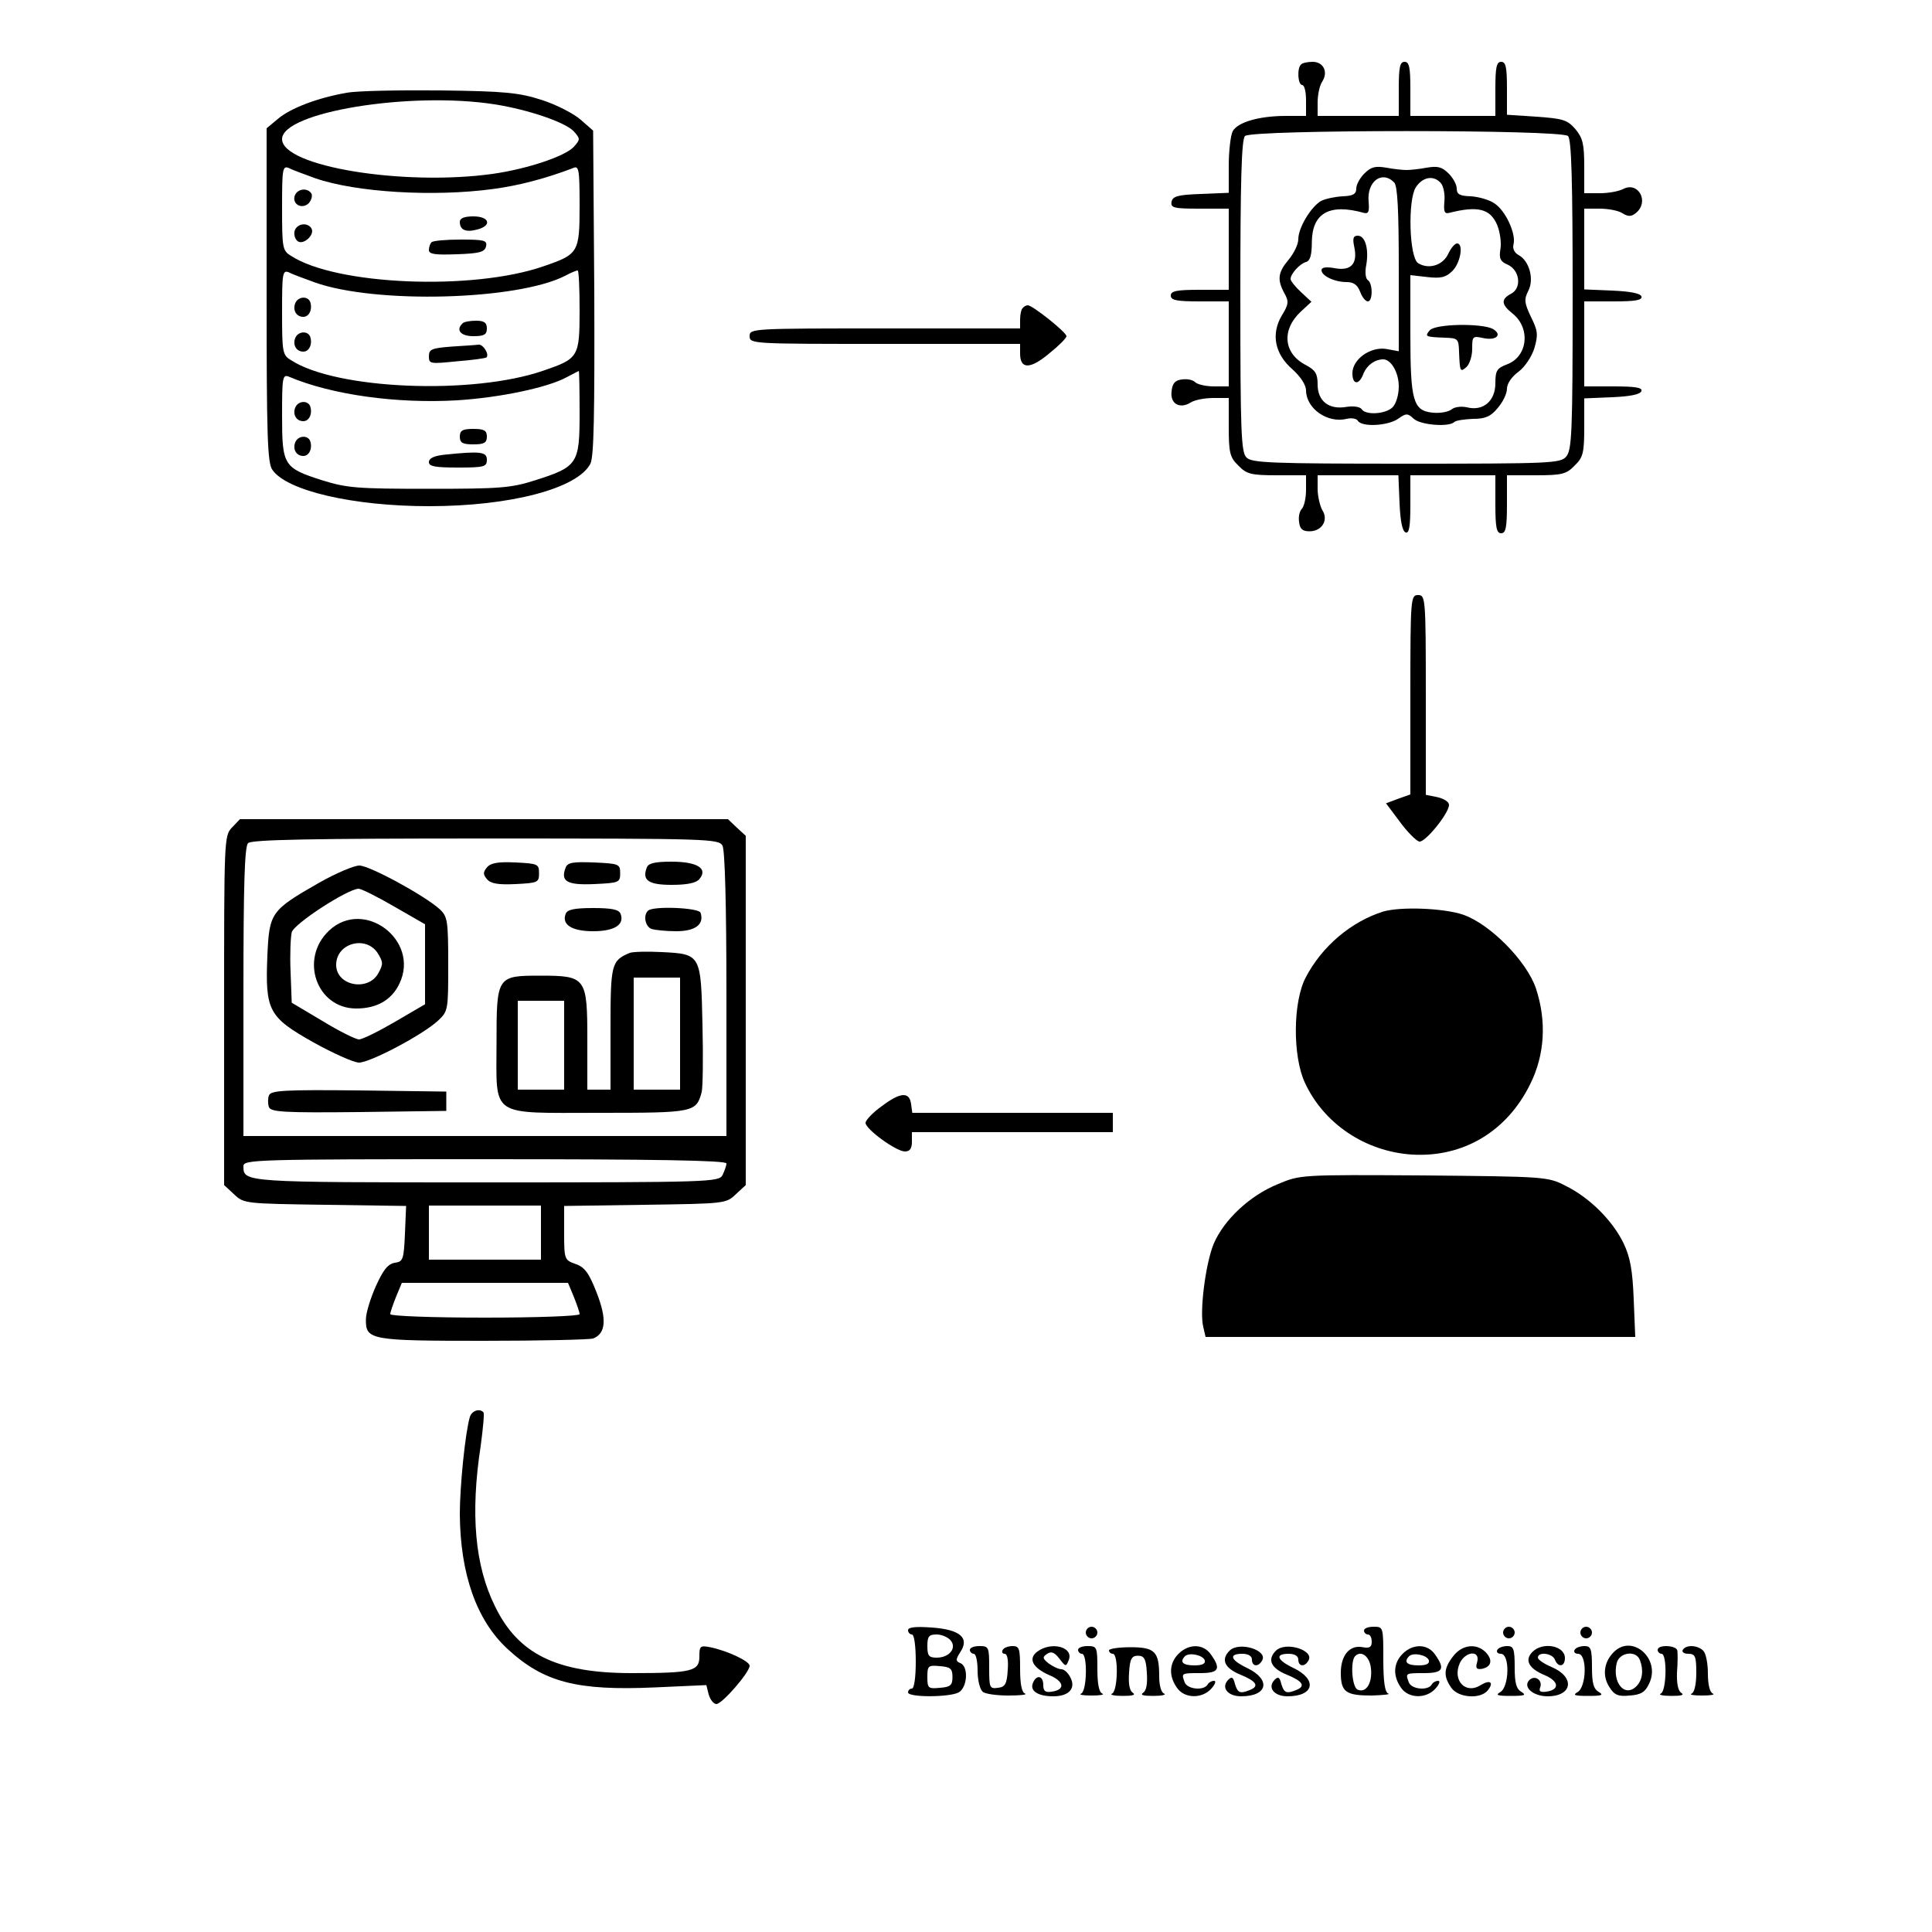 <?xml version="1.0" standalone="no"?>
<!DOCTYPE svg PUBLIC "-//W3C//DTD SVG 20010904//EN"
 "http://www.w3.org/TR/2001/REC-SVG-20010904/DTD/svg10.dtd">
<svg version="1.0" xmlns="http://www.w3.org/2000/svg"
 width="500pt" height="500pt" viewBox="0 0 500 500"
 preserveAspectRatio="xMidYMid meet">

<g transform="translate(0,500) scale(0.1,-0.1)"
fill="#000000" stroke="none">
<path d="M3367 4833 c-11 -10 -8 -53 3 -53 6 0 10 -18 10 -40 l0 -40 -52 0
c-69 0 -125 -16 -138 -40 -5 -10 -10 -50 -10 -89 l0 -70 -72 -3 c-60 -2 -73
-6 -76 -20 -3 -16 6 -18 72 -18 l76 0 0 -105 0 -105 -75 0 c-60 0 -75 -3 -75
-15 0 -12 15 -15 75 -15 l75 0 0 -110 0 -110 -38 0 c-21 0 -43 5 -49 11 -6 6
-21 9 -34 7 -18 -2 -25 -10 -27 -31 -4 -32 21 -46 49 -29 10 7 37 12 59 12
l40 0 0 -75 c0 -67 3 -79 25 -100 21 -22 33 -25 100 -25 l75 0 0 -38 c0 -21
-5 -43 -11 -49 -6 -6 -9 -21 -7 -34 2 -18 9 -24 27 -24 32 0 50 29 33 55 -6
11 -12 36 -12 55 l0 35 105 0 104 0 3 -72 c2 -46 7 -73 16 -76 9 -3 12 16 12
72 l0 76 110 0 110 0 0 -75 c0 -60 3 -75 15 -75 12 0 15 15 15 75 l0 75 75 0
c67 0 79 3 100 25 22 21 25 33 25 99 l0 75 72 3 c46 2 73 7 76 16 3 9 -16 12
-72 12 l-76 0 0 110 0 110 76 0 c56 0 75 3 72 13 -3 8 -30 13 -76 15 l-72 3 0
104 0 105 40 0 c22 0 49 -5 59 -12 15 -9 23 -9 35 1 35 29 6 82 -33 62 -11 -6
-38 -11 -60 -11 l-41 0 0 69 c0 59 -4 74 -23 97 -21 24 -32 27 -100 32 l-77 5
0 68 c0 55 -3 69 -15 69 -12 0 -15 -14 -15 -70 l0 -70 -110 0 -110 0 0 70 c0
56 -3 70 -15 70 -12 0 -15 -14 -15 -70 l0 -70 -105 0 -105 0 0 35 c0 19 5 44
12 54 16 25 3 51 -25 51 -13 0 -27 -3 -30 -7z m691 -185 c9 -9 12 -114 12
-412 0 -358 -2 -401 -17 -418 -15 -17 -41 -18 -414 -18 -348 0 -400 2 -413 16
-14 13 -16 65 -16 418 0 299 3 405 12 414 17 17 819 17 836 0z"/>
<path d="M3531 4551 c-12 -12 -21 -29 -21 -39 0 -14 -8 -19 -35 -20 -19 -1
-44 -6 -56 -12 -26 -15 -59 -69 -59 -99 0 -13 -11 -36 -25 -53 -28 -33 -30
-52 -11 -87 12 -21 11 -29 -7 -58 -28 -48 -18 -99 28 -139 21 -19 35 -40 35
-55 1 -47 56 -85 105 -73 12 3 26 1 29 -5 11 -17 78 -13 104 5 21 15 25 15 41
0 18 -16 91 -22 105 -8 4 4 26 7 48 8 32 0 46 6 64 28 13 15 24 37 24 50 0 13
12 31 30 44 17 13 34 39 41 61 10 35 9 45 -9 81 -17 36 -18 45 -7 67 16 30 3
78 -25 93 -11 6 -16 17 -13 28 7 27 -21 88 -50 106 -13 9 -41 17 -61 18 -28 1
-36 5 -36 20 0 10 -9 27 -21 39 -17 17 -28 20 -57 15 -21 -4 -44 -6 -52 -6 -8
0 -31 2 -52 6 -29 5 -40 2 -57 -15z m77 -23 c9 -9 12 -73 12 -224 l0 -213 -33
6 c-41 6 -87 -27 -87 -63 0 -31 18 -31 29 0 9 21 29 36 51 36 20 0 40 -34 40
-70 0 -22 -7 -45 -16 -54 -18 -18 -70 -21 -80 -5 -4 6 -20 9 -39 6 -46 -8 -75
15 -75 58 0 28 -6 37 -30 50 -59 30 -64 92 -13 139 l27 25 -27 25 c-15 14 -27
29 -27 34 0 13 23 39 40 44 11 3 15 19 15 52 1 75 46 100 135 75 12 -3 14 4
12 29 -5 52 34 82 66 50z m121 -2 c7 -8 11 -30 9 -48 -2 -25 0 -32 12 -29 75
19 107 11 125 -32 7 -18 11 -45 8 -62 -4 -24 0 -32 19 -40 31 -14 37 -60 9
-75 -27 -14 -26 -28 3 -51 48 -38 40 -112 -14 -132 -26 -10 -30 -16 -30 -49 0
-46 -32 -73 -74 -62 -15 3 -32 1 -40 -6 -8 -6 -30 -10 -48 -8 -51 5 -58 30
-58 204 l0 152 44 -5 c35 -4 48 -1 65 16 21 21 29 71 12 71 -6 0 -16 -12 -23
-27 -14 -30 -51 -41 -78 -24 -23 15 -27 163 -6 196 18 28 47 32 65 11z"/>
<path d="M3505 4360 c9 -43 -9 -62 -51 -54 -22 4 -34 2 -34 -5 0 -15 34 -31
65 -31 18 0 28 -7 35 -25 5 -14 14 -25 20 -25 13 0 13 47 0 55 -6 4 -8 21 -4
40 7 41 -3 75 -22 75 -12 0 -14 -7 -9 -30z"/>
<path d="M3700 4145 c-13 -16 -12 -17 40 -19 33 -1 35 -3 36 -36 2 -52 3 -54
19 -40 8 7 15 28 15 47 0 33 1 34 29 28 34 -7 50 9 24 24 -30 15 -149 13 -163
-4z"/>
<path d="M898 4760 c-76 -13 -146 -40 -178 -67 l-30 -25 0 -432 c0 -362 2
-435 15 -452 37 -54 209 -94 405 -94 212 0 385 46 418 110 9 19 11 124 10 443
l-3 419 -32 28 c-18 16 -63 39 -100 51 -59 19 -94 23 -263 25 -107 1 -216 -1
-242 -6z m382 -30 c89 -14 184 -47 205 -70 17 -19 17 -21 0 -40 -22 -24 -119
-57 -210 -70 -230 -32 -545 19 -545 90 0 70 332 124 550 90z m-465 -191 c106
-37 308 -49 462 -28 67 9 135 27 206 54 15 7 17 -2 17 -97 0 -122 -3 -126 -93
-157 -184 -64 -538 -49 -654 27 -22 13 -23 21 -23 124 0 101 1 110 18 103 9
-5 40 -16 67 -26z m0 -270 c158 -56 523 -46 647 17 15 8 29 14 33 14 3 0 5
-47 5 -103 0 -121 -3 -125 -93 -156 -184 -64 -538 -49 -654 27 -22 13 -23 21
-23 124 0 101 1 110 18 103 9 -5 40 -16 67 -26z m685 -339 c0 -130 -5 -138
-115 -173 -63 -20 -91 -22 -275 -22 -185 0 -212 2 -276 22 -100 32 -104 38
-104 167 0 99 1 108 18 101 111 -47 279 -70 435 -61 111 7 235 33 284 60 15 8
29 15 31 16 1 0 2 -49 2 -110z"/>
<path d="M763 4494 c-8 -22 18 -37 36 -20 7 8 10 19 7 25 -10 16 -36 13 -43
-5z"/>
<path d="M1190 4426 c0 -21 15 -28 45 -20 39 10 32 34 -10 34 -24 0 -35 -5
-35 -14z"/>
<path d="M763 4404 c-3 -8 -1 -20 6 -27 14 -14 47 15 37 32 -10 16 -36 13 -43
-5z"/>
<path d="M1117 4373 c-4 -3 -7 -13 -7 -20 0 -11 16 -13 72 -11 60 2 73 6 76
21 3 15 -5 17 -66 17 -38 0 -72 -3 -75 -7z"/>
<path d="M764 4215 c-7 -18 3 -35 21 -35 15 0 24 19 18 38 -6 17 -32 15 -39
-3z"/>
<path d="M1197 4163 c-18 -17 -5 -33 28 -33 28 0 35 4 35 20 0 15 -7 20 -28
20 -16 0 -32 -3 -35 -7z"/>
<path d="M764 4125 c-7 -18 3 -35 21 -35 15 0 24 19 18 38 -6 17 -32 15 -39
-3z"/>
<path d="M1168 4103 c-51 -4 -58 -7 -58 -25 0 -20 3 -20 73 -13 39 3 74 8 76
10 8 8 -9 35 -21 33 -7 -1 -39 -3 -70 -5z"/>
<path d="M764 3945 c-7 -18 3 -35 21 -35 15 0 24 19 18 38 -6 17 -32 15 -39
-3z"/>
<path d="M1190 3870 c0 -16 7 -20 35 -20 28 0 35 4 35 20 0 16 -7 20 -35 20
-28 0 -35 -4 -35 -20z"/>
<path d="M764 3855 c-7 -18 3 -35 21 -35 15 0 24 19 18 38 -6 17 -32 15 -39
-3z"/>
<path d="M1148 3823 c-25 -3 -38 -9 -38 -19 0 -11 16 -14 75 -14 68 0 75 2 75
20 0 21 -16 23 -112 13z"/>
<path d="M2647 4203 c-4 -3 -7 -17 -7 -30 l0 -23 -350 0 c-343 0 -350 0 -350
-20 0 -20 7 -20 350 -20 l350 0 0 -25 c0 -41 26 -41 75 0 25 20 45 40 45 45 0
10 -88 80 -100 80 -4 0 -10 -3 -13 -7z"/>
<path d="M3650 3202 l0 -258 -31 -11 -32 -12 36 -48 c19 -26 42 -49 50 -51 15
-3 77 73 77 95 0 8 -13 16 -30 20 l-30 6 0 258 c0 252 -1 259 -20 259 -19 0
-20 -7 -20 -258z"/>
<path d="M600 2858 c-20 -21 -20 -33 -20 -473 l0 -452 26 -24 c25 -24 29 -24
235 -27 l210 -3 -3 -72 c-3 -67 -5 -72 -26 -75 -18 -3 -30 -18 -49 -60 -14
-31 -26 -70 -26 -86 -1 -54 11 -56 304 -56 147 0 275 3 284 6 33 13 36 50 9
119 -20 51 -31 66 -55 74 -28 10 -29 12 -29 80 l0 70 209 3 c206 3 210 3 235
27 l26 24 0 452 0 452 -23 21 -23 22 -632 0 -631 0 -21 -22z m1270 -47 c6 -13
10 -152 10 -385 l0 -366 -625 0 -625 0 0 373 c0 277 3 376 12 385 9 9 159 12
615 12 585 0 603 -1 613 -19z m10 -822 c0 -6 -5 -19 -10 -30 -10 -18 -28 -19
-613 -19 -629 0 -627 0 -627 42 0 17 30 18 625 18 436 0 625 -3 625 -11z
m-480 -179 l0 -70 -145 0 -145 0 0 70 0 70 145 0 145 0 0 -70z m85 -166 c8
-20 15 -40 15 -45 0 -5 -110 -9 -245 -9 -135 0 -245 4 -245 9 0 5 7 25 15 45
l15 36 215 0 215 0 15 -36z"/>
<path d="M1260 2755 c-10 -12 -10 -18 0 -30 10 -12 29 -15 74 -13 58 3 61 4
61 28 0 24 -3 25 -61 28 -45 2 -64 -1 -74 -13z"/>
<path d="M1464 2755 c-14 -36 3 -46 73 -43 65 3 68 4 68 28 0 24 -3 25 -68 28
-53 2 -68 0 -73 -13z"/>
<path d="M1674 2755 c-13 -33 4 -45 64 -45 41 0 64 5 72 15 23 27 -5 45 -72
45 -43 0 -60 -4 -64 -15z"/>
<path d="M825 2715 c-124 -71 -128 -77 -133 -187 -6 -144 3 -160 118 -225 52
-29 106 -53 119 -53 29 0 165 72 204 108 27 25 27 28 27 147 0 113 -2 123 -22
142 -40 36 -182 113 -208 113 -14 0 -61 -20 -105 -45z m195 -61 l80 -46 0
-104 0 -103 -77 -45 c-43 -25 -85 -46 -94 -46 -8 0 -51 21 -95 48 l-79 47 -3
80 c-2 44 0 90 3 102 5 22 144 112 173 113 7 0 49 -21 92 -46z"/>
<path d="M852 2592 c-78 -73 -33 -202 70 -202 53 0 92 22 112 65 53 112 -92
221 -182 137z m125 -58 c15 -24 15 -29 2 -53 -27 -48 -109 -32 -109 22 0 56
76 77 107 31z"/>
<path d="M1464 2635 c-11 -28 16 -45 71 -45 55 0 82 17 71 45 -4 11 -22 15
-71 15 -49 0 -67 -4 -71 -15z"/>
<path d="M1677 2643 c-13 -12 -7 -41 9 -47 9 -3 38 -6 64 -6 50 0 73 18 63 48
-5 13 -124 18 -136 5z"/>
<path d="M1630 2534 c-48 -20 -50 -29 -50 -196 l0 -158 -30 0 -30 0 0 128 c0
162 -3 167 -121 167 -113 0 -114 -1 -114 -174 0 -195 -21 -181 266 -181 245 0
251 1 265 54 3 13 4 91 2 174 -4 182 -4 183 -105 188 -37 2 -75 1 -83 -2z
m130 -209 l0 -145 -60 0 -60 0 0 145 0 145 60 0 60 0 0 -145z m-300 -30 l0
-115 -60 0 -60 0 0 115 0 115 60 0 60 0 0 -115z"/>
<path d="M696 2165 c-3 -8 -3 -22 0 -30 5 -13 38 -15 233 -13 l226 3 0 25 0
25 -226 3 c-195 2 -228 0 -233 -13z"/>
<path d="M3580 2641 c-83 -26 -159 -90 -201 -171 -33 -63 -34 -203 -2 -272 49
-106 156 -178 277 -186 133 -8 246 60 306 182 38 76 43 163 15 248 -24 71
-119 167 -189 191 -51 17 -161 21 -206 8z"/>
<path d="M2283 2138 c-24 -17 -43 -37 -43 -44 0 -16 79 -74 102 -74 13 0 18 8
18 25 l0 25 260 0 260 0 0 25 0 25 -259 0 -260 0 -3 22 c-4 33 -27 32 -75 -4z"/>
<path d="M3306 1935 c-71 -29 -138 -91 -165 -154 -21 -51 -37 -175 -27 -215
l6 -26 556 0 556 0 -4 98 c-3 75 -9 108 -26 144 -29 60 -89 119 -150 149 -46
24 -54 24 -367 27 -320 2 -320 2 -379 -23z"/>
<path d="M1216 1333 c-12 -40 -26 -180 -26 -251 1 -155 43 -275 123 -349 94
-87 180 -109 382 -100 l133 6 6 -24 c4 -14 13 -25 20 -25 15 0 86 82 86 99 0
12 -58 39 -102 48 -26 5 -28 3 -28 -24 0 -38 -19 -43 -175 -43 -194 0 -294 49
-354 173 -52 105 -64 239 -37 415 6 45 10 85 7 87 -10 11 -30 4 -35 -12z"/>
<path d="M2350 781 c0 -6 5 -11 10 -11 6 0 10 -30 10 -70 0 -40 -4 -70 -10
-70 -5 0 -10 -4 -10 -10 0 -13 106 -13 131 0 23 13 26 68 4 76 -12 5 -12 9 0
28 25 37 0 59 -74 64 -41 3 -61 1 -61 -7z m110 -26 c17 -20 -3 -45 -36 -45
-20 0 -24 5 -24 30 0 25 4 30 24 30 13 0 29 -7 36 -15z m5 -95 c0 -21 -5 -26
-32 -28 -31 -3 -33 -1 -33 28 0 29 2 31 33 28 27 -2 32 -7 32 -28z"/>
<path d="M2810 775 c0 -8 7 -15 15 -15 8 0 15 7 15 15 0 8 -7 15 -15 15 -8 0
-15 -7 -15 -15z"/>
<path d="M3530 780 c0 -5 5 -10 10 -10 6 0 10 -8 10 -19 0 -14 -6 -17 -23 -14
-34 7 -57 -21 -57 -66 0 -50 13 -59 80 -59 30 1 49 3 43 5 -9 3 -13 31 -13 89
0 83 0 84 -25 84 -14 0 -25 -4 -25 -10z m18 -98 c4 -37 -12 -64 -34 -55 -15 5
-20 73 -7 87 16 16 38 -1 41 -32z"/>
<path d="M3890 775 c0 -8 7 -15 15 -15 8 0 15 7 15 15 0 8 -7 15 -15 15 -8 0
-15 -7 -15 -15z"/>
<path d="M4090 775 c0 -8 7 -15 15 -15 8 0 15 7 15 15 0 8 -7 15 -15 15 -8 0
-15 -7 -15 -15z"/>
<path d="M2510 730 c0 -5 5 -10 10 -10 6 0 10 -20 10 -44 0 -24 6 -48 13 -54
6 -6 37 -10 67 -10 30 0 49 2 43 5 -9 3 -13 26 -13 64 0 52 -2 59 -19 59 -11
0 -23 -4 -26 -10 -3 -5 -1 -10 5 -10 7 0 10 -16 8 -42 -2 -36 -7 -44 -25 -46
-22 -3 -23 0 -23 52 0 53 -1 56 -25 56 -14 0 -25 -4 -25 -10z"/>
<path d="M2685 726 c-25 -18 -13 -42 30 -61 39 -16 43 -38 7 -43 -17 -3 -22 2
-22 17 0 25 -18 28 -27 5 -8 -20 13 -34 53 -34 41 0 59 21 44 49 -6 12 -16 21
-23 21 -7 0 -22 7 -33 15 -16 13 -17 16 -4 25 11 7 19 4 32 -13 16 -21 17 -21
24 -3 13 33 -44 49 -81 22z"/>
<path d="M2790 730 c0 -5 5 -10 10 -10 15 0 13 -97 -2 -103 -7 -3 5 -5 27 -5
22 0 34 2 28 5 -9 3 -13 26 -13 64 0 56 -1 59 -25 59 -14 0 -25 -4 -25 -10z"/>
<path d="M2870 729 c0 -5 5 -9 10 -9 15 0 13 -97 -2 -103 -7 -3 5 -6 27 -6 25
0 35 2 27 8 -9 5 -12 24 -10 52 2 36 7 44 23 44 16 0 21 -8 23 -44 2 -28 -1
-47 -10 -52 -8 -6 2 -8 27 -8 22 0 34 3 28 6 -8 2 -13 22 -13 44 0 65 -11 76
-75 76 -30 0 -55 -4 -55 -8z"/>
<path d="M3050 720 c-24 -24 -26 -57 -4 -88 19 -28 65 -29 89 -2 10 11 13 20
7 20 -6 0 -14 -4 -17 -10 -10 -16 -52 -12 -59 6 -9 24 -9 24 39 24 49 0 56 10
29 48 -19 28 -57 29 -84 2z m68 -17 c2 -9 -7 -13 -27 -13 -30 0 -39 9 -24 24
11 10 46 3 51 -11z"/>
<path d="M3182 728 c-23 -23 -13 -45 28 -62 42 -17 50 -30 24 -40 -25 -10 -31
-7 -38 16 -4 17 -8 20 -17 11 -20 -20 -2 -43 33 -43 69 0 78 43 16 73 -44 21
-49 37 -13 37 16 0 25 -6 25 -15 0 -18 16 -20 26 -3 17 27 -59 51 -84 26z"/>
<path d="M3302 728 c-23 -23 -13 -45 28 -62 42 -17 50 -30 24 -40 -25 -10 -31
-7 -38 16 -4 17 -8 20 -17 11 -20 -20 -2 -43 33 -43 69 0 78 43 16 73 -44 21
-49 37 -13 37 16 0 25 -6 25 -15 0 -18 16 -20 26 -3 17 27 -59 51 -84 26z"/>
<path d="M3630 720 c-24 -24 -26 -57 -4 -88 19 -28 65 -29 89 -2 10 11 13 20
7 20 -6 0 -14 -4 -17 -10 -10 -16 -52 -12 -59 6 -9 24 -9 24 39 24 49 0 56 10
29 48 -19 28 -57 29 -84 2z m68 -17 c2 -9 -7 -13 -27 -13 -30 0 -39 9 -24 24
11 10 46 3 51 -11z"/>
<path d="M3761 714 c-25 -32 -26 -52 -5 -82 18 -26 75 -30 94 -7 17 21 7 29
-18 14 -39 -25 -74 12 -54 57 15 31 53 34 45 3 -5 -16 -2 -20 12 -18 25 5 29
23 10 43 -24 24 -61 20 -84 -10z"/>
<path d="M3875 730 c-3 -5 1 -10 9 -10 24 0 22 -85 -1 -99 -14 -8 -8 -10 27
-10 35 0 41 2 28 10 -14 8 -18 23 -18 64 0 48 -3 55 -19 55 -11 0 -23 -4 -26
-10z"/>
<path d="M3966 725 c-21 -21 -10 -43 31 -60 38 -16 40 -38 5 -43 -16 -2 -20 1
-16 11 7 19 -14 33 -28 19 -18 -18 10 -42 47 -42 65 0 72 50 10 76 -19 8 -35
19 -35 24 0 16 37 12 44 -5 8 -21 26 -19 26 4 0 32 -57 43 -84 16z"/>
<path d="M4075 730 c-3 -5 1 -10 9 -10 24 0 22 -85 -1 -99 -14 -8 -8 -10 27
-10 35 0 41 2 28 10 -14 8 -18 23 -18 64 0 48 -3 55 -19 55 -11 0 -23 -4 -26
-10z"/>
<path d="M4176 724 c-25 -25 -30 -61 -11 -90 13 -21 23 -25 53 -22 29 2 40 9
50 31 31 64 -44 130 -92 81z m68 -20 c10 -26 7 -52 -9 -68 -30 -30 -63 9 -51
60 7 28 50 34 60 8z"/>
<path d="M4290 730 c0 -5 5 -10 10 -10 15 0 13 -97 -2 -103 -7 -3 5 -6 27 -6
26 0 35 2 26 8 -8 5 -12 24 -11 52 2 24 2 50 1 57 -1 14 -51 17 -51 2z"/>
<path d="M4355 730 c-3 -5 3 -10 14 -10 18 0 21 -6 21 -49 0 -30 -5 -51 -12
-54 -7 -3 5 -5 27 -5 22 0 34 2 28 5 -8 3 -13 23 -13 52 0 26 -5 52 -12 59
-15 15 -45 16 -53 2z"/>
</g>
</svg>
